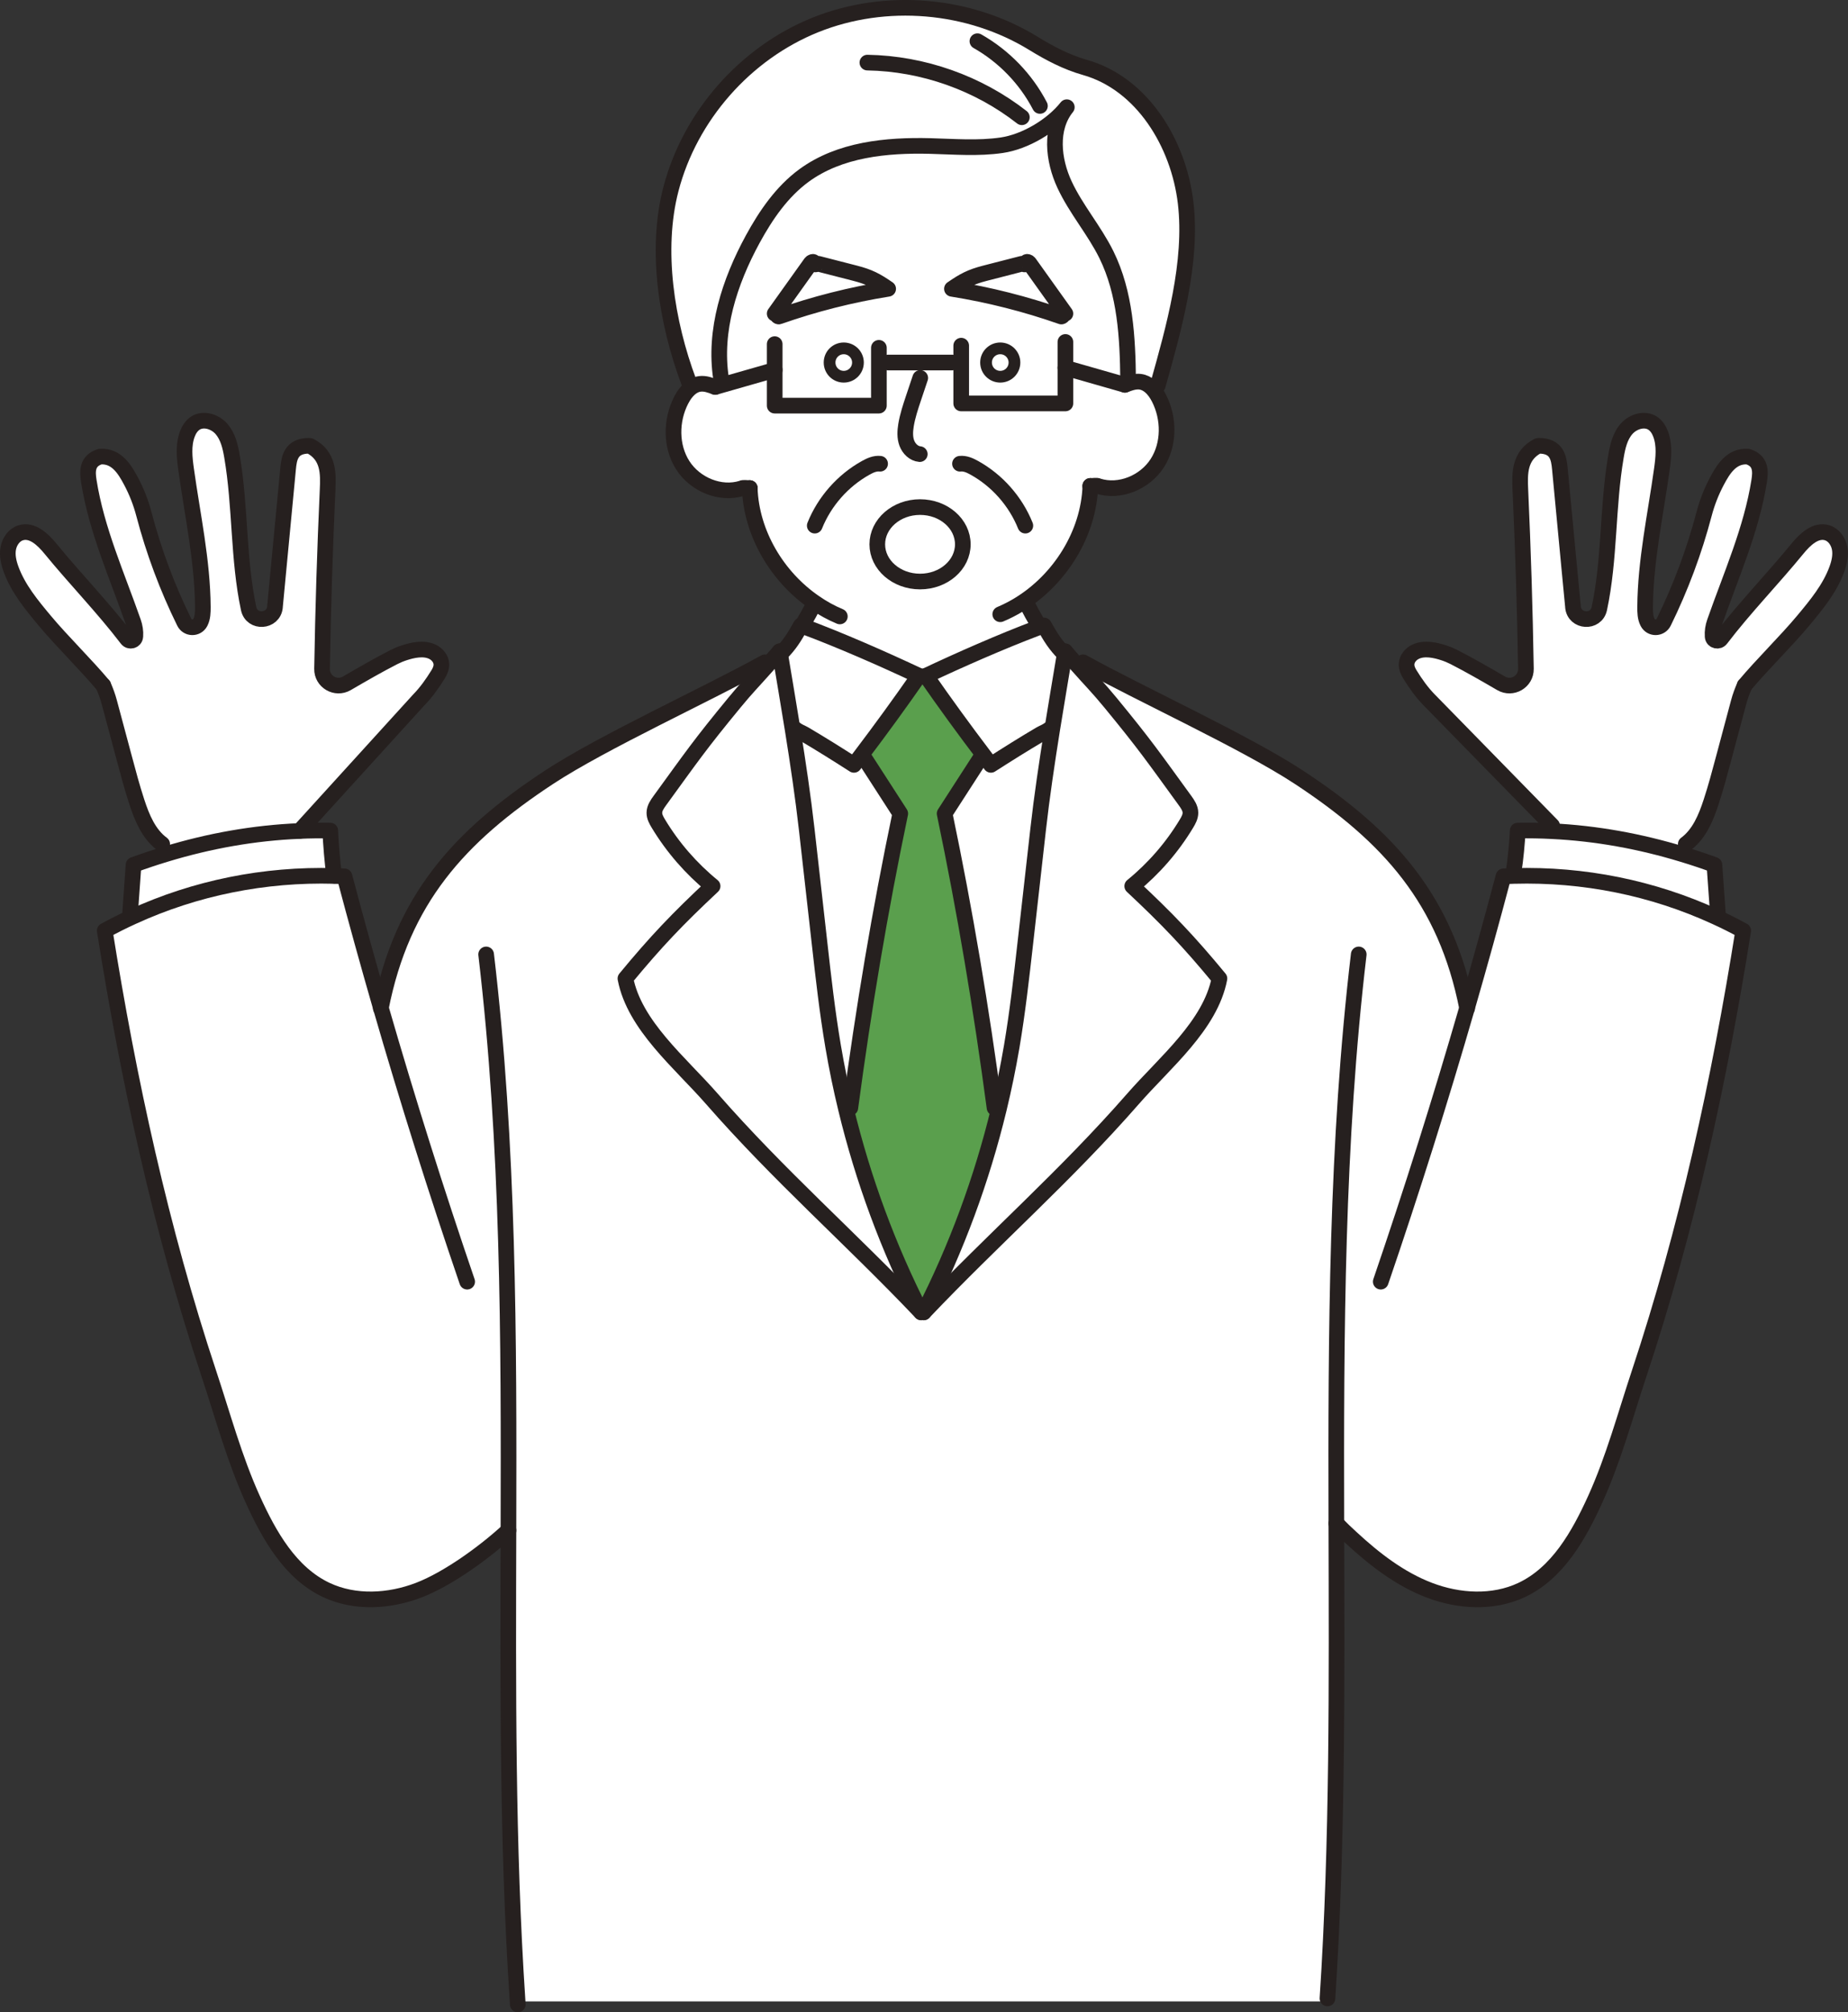 <?xml version="1.0" encoding="UTF-8"?>
<svg xmlns="http://www.w3.org/2000/svg" id="_レイヤー_2" data-name="レイヤー_2" viewBox="0 0 472.32 514.34">
  <rect x="0" y="0" width="472.32" height="514.34" fill="#333333" stroke="none"/>
  <defs>
    <style>
      .cls-1 {
        stroke-miterlimit: 10;
        stroke-width: 3px;
      }

      .cls-1, .cls-2 {
        fill: none;
        stroke: #26201f;
      }

      .cls-3 {
        fill: #5a9f4d;
      }

      .cls-2 {
        stroke-linecap: round;
        stroke-linejoin: round;
        stroke-width: 4px;
      }

      .cls-4 {
        fill: #fff;
      }
    </style>
  </defs>
  <g id="_レイヤー_1-2" data-name="レイヤー_1">
    <g>
      <g>
        <path class="cls-3" d="M255.3,283.43c-4.36,18.01-10.81,35.51-19.22,52.01h-.64c-8.41-16.5-14.87-34-19.22-52.01l1.11-.27c3.38-25.36,7.53-50.19,12.76-75.21-3.02-4.68-6.05-9.37-9.07-14.05l-.99-.75c5.1-6.73,10.04-13.53,14.83-20.42h1.8c4.78,6.89,9.73,13.69,14.83,20.42l-.99.75c-3.03,4.68-6.05,9.37-9.07,14.05,5.23,25.02,9.38,49.85,12.76,75.21l1.11.27Z"></path>
        <path class="cls-4" d="M254.19,283.16c-3.38-25.36-7.53-50.19-12.76-75.21,3.02-4.68,6.04-9.37,9.07-14.05l.99-.75c.58.78,1.17,1.57,1.77,2.35,4.32-2.77,8.25-5.24,12.69-7.86.64-.37,1.37-.58,2.3-1.28l.67.11c-1.37,8.61-2.66,17.25-3.58,25.46-1.09,9.7-2.19,19.4-3.28,29.1-1,8.84-1.99,17.68-3.48,26.46-.91,5.35-2.01,10.67-3.28,15.94l-1.11-.27Z"></path>
        <path class="cls-4" d="M199.65,166.98c2.1-2.14,3.3-3.97,5.04-7.12.15.06.3.11.45.17,9.31,3.44,20.81,8.49,29.72,12.7-4.79,6.89-9.73,13.69-14.83,20.42-.58.78-1.17,1.57-1.77,2.35-4.32-2.77-8.25-5.24-12.69-7.86-.64-.37-1.37-.58-2.31-1.28l-.67.11c-1.06-6.57-2.17-13.12-3.22-19.44l.28-.05Z"></path>
        <path class="cls-4" d="M261.74,67.54c.18.2.75-.23.6-.45.04-.32.54-.12.73.14,3.08,4.31,6.15,8.62,9.23,12.93-.21-.17-.78.84-1.03.75-9.09-3.19-18.46-5.57-27.97-7.09,3.06-2.11,4.83-3.05,8.43-3.98,3.09-.79,6.17-1.59,9.26-2.38.26-.07.57-.12.75.08Z"></path>
        <path class="cls-4" d="M224.22,139.13c0-5.26,4.89-9.52,10.93-9.52s10.93,4.26,10.93,9.52-4.89,9.51-10.93,9.51-10.93-4.26-10.93-9.51Z"></path>
        <path class="cls-4" d="M219.28,92.66c0,2.01-1.62,3.63-3.63,3.63s-3.62-1.62-3.62-3.63,1.62-3.62,3.62-3.62,3.63,1.62,3.63,3.62Z"></path>
        <path class="cls-4" d="M205.57,187.64c4.44,2.62,8.37,5.09,12.69,7.86.6-.78,1.19-1.57,1.77-2.35l.99.75c3.02,4.68,6.05,9.37,9.07,14.05-5.23,25.02-9.38,49.85-12.76,75.21l-1.11.27c-1.28-5.27-2.37-10.59-3.28-15.94-1.49-8.78-2.49-17.62-3.48-26.46-1.1-9.7-2.19-19.4-3.28-29.1-.93-8.21-2.21-16.85-3.59-25.46l.67-.11c.94.7,1.67.91,2.31,1.28Z"></path>
        <path class="cls-4" d="M251.49,193.15c-5.1-6.73-10.05-13.53-14.83-20.42,8.48-4.01,19.32-8.78,28.38-12.2.61-.23,1.2-.45,1.79-.67,1.74,3.15,2.94,4.98,5.03,7.12l.28.05c-1.05,6.32-2.16,12.87-3.22,19.44l-.67-.11c-.93.7-1.66.91-2.3,1.28-4.44,2.62-8.37,5.09-12.69,7.86-.6-.78-1.19-1.57-1.77-2.35Z"></path>
        <path class="cls-4" d="M396.7,211.03l-31.42-32.13c-1.93-1.97-3.52-4.23-4.97-6.58-.47-.78-.84-1.62-.81-2.52.03-1.37,1.02-2.59,2.25-3.19,2.28-1.13,5.26-.4,7.19.23.93.3,1.82.67,2.69,1.11,3.93,2.01,8.01,4.36,12.04,6.71,2.83,1.64,6.39-.43,6.33-3.7-.25-15.26-.73-30.52-1.42-45.76-.19-4.17-.3-8.75,4.49-11.23.05-.02.1-.03.15-.03,4.74-.04,5.2,3.14,5.46,5.9.83,8.79,1.67,17.58,2.5,26.37.29,2.96.57,5.91.85,8.86v.09c.37,3.86,5.92,4.2,6.73.41,2.72-12.74,2.05-26.06,4.26-38.93.42-2.49,1.01-5.08,2.67-6.99,1.65-1.91,4.68-2.86,6.77-1.44.96.66,1.59,1.7,1.99,2.79,1.05,2.85.71,5.99.29,9-1.63,11.7-4.19,23.35-4.27,35.17-.01,1.31.02,2.69.61,3.86l.02.04c.86,1.7,3.28,1.67,4.12-.04,4.34-8.84,7.8-18.11,10.31-27.63.77-2.94,1.88-5.77,3.3-8.44,1.56-2.93,3.69-6.54,7.89-6.25,3.44,1.06,3.27,3.87,2.89,6.28-1.97,12.45-7.21,24.11-11.37,36.01-.41,1.17-.61,2.4-.52,3.64,0,.02,0,.04,0,.05.08,1.09,1.46,1.47,2.12.6,6.02-7.9,13.27-15.35,19.53-23.01,1.94-2.38,4.69-5.01,7.63-4.1,1.72.53,2.89,2.25,3.2,4.03.31,1.77-.11,3.6-.73,5.3-1.82,4.97-5.27,9.14-8.67,13.21-4.35,5.21-10.54,11.25-14.89,16.46-.63,1.4-1.16,2.84-1.55,4.3-1.27,4.76-2.54,9.52-3.82,14.29-1,3.75-2,7.51-3.21,11.2-1.32,4.05-3.05,8.24-6.48,10.77l-.8,2.61c-10.91-3.32-22.07-5.36-33.44-5.91l.08-1.41Z"></path>
        <path class="cls-4" d="M288.33,97.21c-.12-10.96-.71-22.28-5.55-32.11-3.08-6.24-7.76-11.6-10.7-17.91s-3.8-14.38.58-19.79c-3.78,4.77-10.62,8.84-16.64,9.72-6.03.88-12.16.36-18.24.2-11.26-.29-23.2.89-32.29,7.54-5.66,4.15-9.74,10.11-13.1,16.27-5.93,10.89-9.99,23.37-8.1,35.62l.46,1.6-1.95.56c-1.26-.47-2.58-.96-3.91-.79-.69.08-1.32.33-1.89.69l-.99-1.3c-5.63-15.04-8.59-33.61-4.54-49.15,4.87-18.71,19-34.77,36.93-41.99,17.94-7.21,39.25-5.41,55.72,4.71,4.16,2.56,8.49,4.83,13.19,6.16,14.66,4.15,23.93,19.46,25.72,34.59,1.79,15.14-2.99,32.04-7.12,46.7l-1.96.22c-.73-.62-1.58-1.06-2.54-1.18-.95-.12-1.9.09-2.82.4l-.26-.76Z"></path>
        <path class="cls-4" d="M182.13,226.49c-5.49-4.48-10.2-9.9-13.86-15.97-.52-.86-1.03-1.78-1.02-2.78.01-1.17.73-2.2,1.42-3.15,8.21-11.3,10.17-14.22,19.04-25,3.19-3.88,4.61-5.23,8.46-9.57.89-1,1.91-2.16,3.11-3.55.03.19.06.37.09.56,1.05,6.32,2.16,12.87,3.22,19.44,1.38,8.61,2.66,17.25,3.59,25.46,1.09,9.7,2.18,19.4,3.28,29.1.99,8.84,1.99,17.68,3.48,26.46.91,5.35,2,10.67,3.28,15.94,4.35,18.01,10.81,35.51,19.22,52.01-18.11-19.06-36.26-34.85-53.54-54.62-8.03-9.19-19.76-18.72-22.05-30.71,7.83-9.49,13.3-15.21,22.28-23.62Z"></path>
        <path class="cls-4" d="M255.65,89.04c-2,0-3.63,1.62-3.63,3.62s1.63,3.63,3.63,3.63,3.63-1.62,3.63-3.63-1.62-3.62-3.63-3.62ZM209.31,67.46c-.26-.07-.57-.12-.75.08s-.75-.23-.6-.45c-.04-.32-.54-.12-.73.14-3.07,4.31-6.15,8.62-9.23,12.93.21-.17.78.84,1.04.75,9.08-3.19,18.45-5.57,27.96-7.09-3.06-2.11-4.82-3.05-8.43-3.98-3.09-.79-6.17-1.59-9.26-2.38ZM215.65,89.04c-2,0-3.62,1.62-3.62,3.62s1.62,3.63,3.62,3.63,3.63-1.62,3.63-3.63-1.62-3.62-3.63-3.62ZM224.63,92.66v11.02h-26.63v-9.12l-13.25,3.79-.46-1.6c-1.89-12.25,2.17-24.73,8.1-35.62,3.36-6.16,7.44-12.12,13.1-16.27,9.09-6.65,21.03-7.83,32.29-7.54,6.08.16,12.21.68,18.24-.2,6.02-.88,12.86-4.95,16.64-9.72-4.38,5.41-3.52,13.48-.58,19.79s7.62,11.67,10.7,17.91c4.84,9.83,5.43,21.15,5.55,32.11l.26.76c-.37.12-.73.25-1.09.39l-15.2-4.35v9.11h-26.63v-10.46h-21.04ZM272.3,80.16c-3.08-4.31-6.15-8.62-9.23-12.93-.19-.26-.69-.46-.73-.14.15.22-.42.65-.6.45s-.49-.15-.75-.08c-3.09.79-6.17,1.59-9.26,2.38-3.6.93-5.37,1.87-8.43,3.98,9.51,1.52,18.88,3.9,27.97,7.09.25.09.82-.92,1.03-.75Z"></path>
        <path class="cls-4" d="M27.93,179.48c-.39-1.46-.91-2.9-1.54-4.3-4.35-5.21-10.54-11.25-14.89-16.46-3.4-4.07-6.85-8.24-8.67-13.21-.62-1.7-1.04-3.53-.73-5.3.31-1.78,1.48-3.5,3.2-4.03,2.94-.91,5.69,1.72,7.63,4.1,6.26,7.66,13.51,15.11,19.53,23.01.66.87,2.04.49,2.12-.6,0-.01.01-.03.01-.05.09-1.24-.11-2.47-.52-3.64-4.16-11.9-9.4-23.56-11.37-36.01-.38-2.41-.55-5.22,2.89-6.28,4.2-.29,6.33,3.32,7.89,6.25,1.42,2.67,2.53,5.5,3.3,8.44,2.5,9.52,5.96,18.79,10.31,27.63.83,1.71,3.26,1.74,4.12.04l.02-.04c.59-1.17.62-2.55.61-3.86-.08-11.82-2.64-23.47-4.27-35.17-.42-3.01-.76-6.15.29-9,.4-1.09,1.03-2.13,1.99-2.79,2.09-1.42,5.12-.47,6.77,1.44s2.25,4.5,2.67,6.99c2.21,12.87,1.54,26.19,4.26,38.93.81,3.79,6.35,3.45,6.72-.41v-.09c.29-2.95.57-5.9.85-8.86.84-8.79,1.67-17.58,2.51-26.37.26-2.76.72-5.94,5.46-5.9.05,0,.1.01.14.03,4.8,2.48,4.69,7.06,4.5,11.23-.69,15.24-1.17,30.5-1.42,45.76-.06,3.27,3.5,5.34,6.33,3.7,4.03-2.35,8.11-4.7,12.04-6.71.87-.44,1.76-.81,2.69-1.11,1.93-.63,4.91-1.36,7.19-.23,1.23.6,2.22,1.82,2.25,3.19.03.9-.34,1.74-.81,2.52-1.45,2.35-3.04,4.61-4.97,6.58l-30.46,33.49h0c-11.68.49-23.13,2.55-34.32,5.96l-.8-2.61c-3.43-2.53-5.16-6.72-6.48-10.77-1.21-3.69-2.21-7.45-3.21-11.2-1.28-4.77-2.55-9.53-3.83-14.29Z"></path>
        <path class="cls-4" d="M289.38,226.49c8.98,8.41,14.46,14.13,22.29,23.62-2.3,11.99-14.03,21.52-22.05,30.71-17.28,19.77-35.43,35.56-53.54,54.62,8.41-16.5,14.86-34,19.22-52.01,1.27-5.27,2.37-10.59,3.28-15.94,1.49-8.78,2.48-17.62,3.48-26.46,1.09-9.7,2.19-19.4,3.28-29.1.92-8.21,2.21-16.85,3.58-25.46,1.06-6.57,2.17-13.12,3.22-19.44.03-.19.06-.37.09-.56,1,1.16,1.87,2.16,2.65,3.04,4.21,4.75,5.62,6.06,8.93,10.08,8.86,10.78,10.83,13.7,19.04,25,.69.95,1.4,1.98,1.41,3.15,0,1-.5,1.92-1.02,2.78-3.65,6.07-8.36,11.49-13.86,15.97Z"></path>
        <path class="cls-4" d="M252.02,92.66c0-2,1.63-3.62,3.63-3.62s3.63,1.62,3.63,3.62-1.62,3.63-3.63,3.63-3.63-1.62-3.63-3.63Z"></path>
        <path class="cls-4" d="M445.54,237.88c-6.06,38.14-14.39,76.42-26.56,113.07-3.58,10.78-6.56,21.88-11.25,32.23-4.21,9.28-9.62,18.89-18.84,23.23-7.3,3.43-16.02,2.93-23.56.05-7.53-2.87-14.05-7.92-19.97-13.4-1.78-1.66-2.11-1.94-3.81-3.68.1,40.51.37,81.04-2.27,121.41l-.17.77h-206.82c-2.66-40.04-2.44-80.23-2.34-120.4-5.92,5.49-15.44,12.43-22.97,15.3-7.54,2.88-16.26,3.38-23.56-.05-9.22-4.34-14.64-13.95-18.84-23.23-4.69-10.35-7.67-21.45-11.25-32.23-12.17-36.65-20.5-74.93-26.56-113.07,2.33-1.27,4.69-2.46,7.09-3.55,16.13-7.41,33.76-10.93,51.57-10.44.87.02,1.74.06,2.61.1,2.98,11.25,6.08,22.46,9.31,33.64,5.46-27.63,19.88-43.8,43-58.98,13.75-9.03,40.76-21.37,55.13-29.36l.69.73c-3.85,4.34-5.27,5.69-8.46,9.57-8.87,10.78-10.83,13.7-19.04,25-.69.95-1.41,1.98-1.42,3.15-.01,1,.5,1.92,1.02,2.78,3.66,6.07,8.37,11.49,13.86,15.97-8.98,8.41-14.45,14.13-22.28,23.62,2.29,11.99,14.02,21.52,22.05,30.71,17.28,19.77,35.43,35.56,53.54,54.62h.64c18.11-19.06,36.26-34.85,53.54-54.62,8.02-9.19,19.75-18.72,22.05-30.71-7.83-9.49-13.31-15.21-22.29-23.62,5.5-4.48,10.21-9.9,13.86-15.97.52-.86,1.03-1.78,1.02-2.78-.01-1.17-.72-2.2-1.41-3.15-8.21-11.3-10.18-14.22-19.04-25-3.31-4.02-4.72-5.33-8.93-10.08l1.95-.22c14.36,7.99,41.38,20.33,55.13,29.36,23.11,15.18,37.54,31.35,43,58.98,3.23-11.18,6.34-22.39,9.31-33.64.88-.05,1.77-.08,2.66-.1,17.79-.49,35.4,3.04,51.52,10.44,2.4,1.09,4.76,2.28,7.09,3.55Z"></path>
        <path class="cls-4" d="M235.15,129.61c-6.04,0-10.93,4.26-10.93,9.52s4.89,9.51,10.93,9.51,10.93-4.26,10.93-9.51-4.89-9.52-10.93-9.52ZM295.77,118.4c-3.14,4.89-9.58,7.6-15.12,5.84-.07-.21-1.77-.02-1.97-.03h0s-.02,0,0,0c-.42,12.27-7.83,24.02-18.34,30.4l2.26.03c.75,1.48,1.55,2.93,2.39,4.36l.05,1.53c-9.06,3.42-19.9,8.19-28.38,12.2h-1.8c-8.91-4.21-20.41-9.26-29.72-12.7l.38-1.03c.85-1.43,1.64-2.88,2.4-4.36l.38-.56c-9.63-6.56-16.28-17.71-16.68-29.32t0,0h0c-.21.02-1.9-.16-1.97.05-5.53,1.76-11.98-.96-15.12-5.84-3.14-4.89-3.09-11.47-.45-16.64.69-1.36,1.67-2.71,2.92-3.51.57-.36,1.2-.61,1.89-.69,1.33-.17,2.65.32,3.91.79l1.95-.56,13.25-3.79v9.12h26.63v-11.02h21.04v10.46h26.63v-9.11l15.2,4.35c.36-.14.72-.27,1.09-.39.92-.31,1.87-.52,2.82-.4.96.12,1.81.56,2.54,1.18.95.8,1.71,1.91,2.27,3.02,2.64,5.17,2.69,11.75-.45,16.63Z"></path>
        <path class="cls-4" d="M33.28,233.06c.28-4,.56-8,.85-12,2.69-.98,5.4-1.89,8.12-2.71,11.19-3.41,22.64-5.47,34.32-5.95,2.6-.12,5.22-.15,7.84-.1.11,2.93.56,8.65,1.02,11.55v.04c-17.81-.49-35.44,3.03-51.57,10.44l-.58-1.27Z"></path>
        <path class="cls-4" d="M438.18,221.06c.29,4,.57,8,.85,12l-.58,1.27c-16.12-7.4-33.73-10.93-51.52-10.44l-.05-1.22c.46-2.9.91-7.44,1.02-10.37,2.92-.06,5.83-.01,8.72.14,11.37.55,22.53,2.59,33.44,5.91,2.72.82,5.43,1.73,8.12,2.71Z"></path>
        <path class="cls-4" d="M209.31,67.46c3.09.79,6.17,1.59,9.26,2.38,3.61.93,5.37,1.87,8.43,3.98-9.51,1.52-18.88,3.9-27.96,7.09-.26.09-.83-.92-1.04-.75,3.08-4.31,6.16-8.62,9.23-12.93.19-.26.69-.46.73-.14-.15.22.42.65.6.45s.49-.15.75-.08Z"></path>
      </g>
      <g>
        <path class="cls-2" d="M199.28,166.47c-1.2,1.39-2.22,2.55-3.11,3.55-3.85,4.34-5.27,5.69-8.46,9.57-8.87,10.78-10.83,13.7-19.04,25-.69.95-1.41,1.98-1.42,3.15-.01,1,.5,1.92,1.02,2.78,3.66,6.07,8.37,11.49,13.86,15.97-8.98,8.41-14.45,14.13-22.28,23.62,2.29,11.99,14.02,21.52,22.05,30.71,17.28,19.77,35.43,35.56,53.54,54.62"></path>
        <path class="cls-2" d="M124.25,243.95c5.78,48.82,5.83,98,5.7,147.21-.1,40.17-.32,80.36,2.34,120.4.02.26.03.52.05.78"></path>
        <path class="cls-2" d="M234.86,172.73c-4.79,6.89-9.73,13.69-14.83,20.42-.58.78-1.17,1.57-1.77,2.35-4.32-2.77-8.25-5.24-12.69-7.86-.64-.37-1.37-.58-2.31-1.28"></path>
        <path class="cls-2" d="M199.65,166.98c2.1-2.14,3.3-3.97,5.04-7.12.15.06.3.11.45.17,9.31,3.44,20.81,8.49,29.72,12.7"></path>
        <path class="cls-2" d="M199.28,166.47c.03.19.06.37.09.56,1.05,6.32,2.16,12.87,3.22,19.44,1.38,8.61,2.66,17.25,3.59,25.46,1.09,9.7,2.18,19.4,3.28,29.1.99,8.84,1.99,17.68,3.48,26.46.91,5.35,2,10.67,3.28,15.94,4.35,18.01,10.81,35.51,19.22,52.01"></path>
        <path class="cls-2" d="M221.02,193.9c3.02,4.68,6.05,9.37,9.07,14.05-5.23,25.02-9.38,49.85-12.76,75.21"></path>
        <path class="cls-2" d="M205.52,159c.85-1.43,1.64-2.88,2.4-4.36"></path>
        <path class="cls-2" d="M272.23,166.47c1,1.16,1.87,2.16,2.65,3.04,4.21,4.75,5.62,6.06,8.93,10.08,8.86,10.78,10.83,13.7,19.04,25,.69.95,1.4,1.98,1.41,3.15,0,1-.5,1.92-1.02,2.78-3.65,6.07-8.36,11.49-13.86,15.97,8.98,8.41,14.46,14.13,22.29,23.62-2.3,11.99-14.03,21.52-22.05,30.71-17.28,19.77-35.43,35.56-53.54,54.62"></path>
        <path class="cls-2" d="M347.27,243.95c-5.71,48.23-5.84,96.81-5.72,145.43.1,40.51.37,81.04-2.27,121.41"></path>
        <path class="cls-2" d="M236.66,172.73c4.78,6.89,9.73,13.69,14.83,20.42.58.78,1.17,1.57,1.77,2.35,4.32-2.77,8.25-5.24,12.69-7.86.64-.37,1.37-.58,2.3-1.28"></path>
        <path class="cls-2" d="M271.86,166.98c-2.09-2.14-3.29-3.97-5.03-7.12-.59.22-1.18.44-1.79.67-9.06,3.42-19.9,8.19-28.38,12.2"></path>
        <path class="cls-2" d="M272.23,166.47c-.03.19-.06.37-.09.56-1.05,6.32-2.16,12.87-3.22,19.44-1.37,8.61-2.66,17.25-3.58,25.46-1.09,9.7-2.19,19.4-3.28,29.1-1,8.84-1.99,17.68-3.48,26.46-.91,5.35-2.01,10.67-3.28,15.94-4.36,18.01-10.81,35.51-19.22,52.01"></path>
        <path class="cls-2" d="M250.5,193.9c-3.03,4.68-6.05,9.37-9.07,14.05,5.23,25.02,9.38,49.85,12.76,75.21"></path>
        <path class="cls-2" d="M264.99,159c-.84-1.43-1.64-2.88-2.39-4.36"></path>
        <path class="cls-2" d="M195.48,169.29c-14.37,7.99-41.38,20.33-55.13,29.36-23.12,15.18-37.54,31.35-43,58.98,0,.03,0,.06-.02.09"></path>
        <path class="cls-2" d="M119.4,327.59c-7.91-23.14-15.26-46.47-22.05-69.96-3.23-11.18-6.33-22.39-9.31-33.64-.87-.04-1.74-.08-2.61-.1-17.81-.49-35.44,3.03-51.57,10.44-2.4,1.09-4.76,2.28-7.09,3.55,6.06,38.14,14.39,76.42,26.56,113.07,3.58,10.78,6.56,21.88,11.25,32.23,4.2,9.28,9.62,18.89,18.84,23.23,7.3,3.43,16.02,2.93,23.56.05,7.53-2.87,17.05-9.81,22.97-15.3h.01"></path>
        <path class="cls-2" d="M33.28,233.06c.28-4,.56-8,.85-12,2.69-.98,5.4-1.89,8.12-2.71,11.19-3.41,22.64-5.47,34.32-5.95,2.6-.12,5.22-.15,7.84-.1.11,2.93.56,8.65,1.02,11.55"></path>
        <path class="cls-2" d="M76.57,212.39l30.46-33.49c1.93-1.97,3.52-4.23,4.97-6.58.47-.78.84-1.62.81-2.52-.03-1.37-1.02-2.59-2.25-3.19-2.28-1.13-5.26-.4-7.19.23-.93.3-1.82.67-2.69,1.11-3.93,2.01-8.01,4.36-12.04,6.71-2.83,1.64-6.39-.43-6.33-3.7.25-15.26.73-30.52,1.42-45.76.19-4.17.3-8.75-4.5-11.23-.04-.02-.09-.03-.14-.03-4.74-.04-5.2,3.14-5.46,5.9-.84,8.79-1.67,17.58-2.51,26.37-.28,2.96-.56,5.91-.84,8.86v.09c-.38,3.86-5.92,4.2-6.73.41-2.72-12.74-2.05-26.06-4.26-38.93-.42-2.49-1.02-5.08-2.67-6.99s-4.68-2.86-6.77-1.44c-.96.66-1.59,1.7-1.99,2.79-1.05,2.85-.71,5.99-.29,9,1.63,11.7,4.19,23.35,4.27,35.17,0,1.31-.02,2.69-.61,3.86l-.02.04c-.86,1.7-3.29,1.67-4.12-.04-4.35-8.84-7.81-18.11-10.31-27.63-.77-2.94-1.88-5.77-3.3-8.44-1.56-2.93-3.69-6.54-7.89-6.25-3.44,1.06-3.27,3.87-2.89,6.28,1.97,12.45,7.21,24.11,11.37,36.01.41,1.17.61,2.4.52,3.64,0,.02-.01.04-.01.05-.08,1.09-1.46,1.47-2.12.6-6.02-7.9-13.27-15.35-19.53-23.01-1.94-2.38-4.69-5.01-7.63-4.1-1.72.53-2.89,2.25-3.2,4.03-.31,1.77.11,3.6.73,5.3,1.82,4.97,5.27,9.14,8.67,13.21,4.35,5.21,10.54,11.25,14.89,16.46"></path>
        <path class="cls-2" d="M41.45,215.74c-3.43-2.53-5.16-6.72-6.48-10.77-1.21-3.69-2.21-7.45-3.21-11.2-1.28-4.77-2.55-9.53-3.83-14.29-.39-1.46-.91-2.9-1.54-4.3"></path>
        <path class="cls-2" d="M276.83,169.29c14.36,7.99,41.38,20.33,55.13,29.36,23.11,15.18,37.54,31.35,43,58.98.01.03.01.06.02.09"></path>
        <path class="cls-2" d="M352.9,327.59c7.91-23.14,15.27-46.47,22.06-69.96,3.23-11.18,6.34-22.39,9.31-33.64.88-.05,1.77-.08,2.66-.1,17.79-.49,35.4,3.04,51.52,10.44,2.4,1.09,4.76,2.28,7.09,3.55-6.06,38.14-14.39,76.42-26.56,113.07-3.58,10.78-6.56,21.88-11.25,32.23-4.21,9.28-9.62,18.89-18.84,23.23-7.3,3.43-16.02,2.93-23.56.05-7.53-2.87-14.05-7.92-19.97-13.4-1.78-1.66-2.11-1.94-3.81-3.68"></path>
        <path class="cls-2" d="M439.03,233.06c-.28-4-.56-8-.85-12-2.69-.98-5.4-1.89-8.12-2.71-10.91-3.32-22.07-5.36-33.44-5.91-2.89-.15-5.8-.2-8.72-.14-.11,2.93-.56,7.47-1.02,10.37"></path>
        <path class="cls-2" d="M396.7,211.03l-31.42-32.13c-1.93-1.97-3.52-4.23-4.97-6.58-.47-.78-.84-1.62-.81-2.52.03-1.37,1.02-2.59,2.25-3.19,2.28-1.13,5.26-.4,7.19.23.93.3,1.82.67,2.69,1.11,3.93,2.01,8.01,4.36,12.04,6.71,2.83,1.64,6.39-.43,6.33-3.7-.25-15.26-.73-30.52-1.42-45.76-.19-4.17-.3-8.75,4.49-11.23.05-.02.1-.03.15-.03,4.74-.04,5.2,3.14,5.46,5.9.83,8.79,1.67,17.58,2.5,26.37.29,2.96.57,5.91.85,8.86v.09c.37,3.86,5.92,4.2,6.73.41,2.72-12.74,2.05-26.06,4.26-38.93.42-2.49,1.01-5.08,2.67-6.99,1.65-1.91,4.68-2.86,6.77-1.44.96.66,1.59,1.7,1.99,2.79,1.05,2.85.71,5.99.29,9-1.63,11.7-4.19,23.35-4.27,35.17-.01,1.31.02,2.69.61,3.86l.02.04c.86,1.7,3.28,1.67,4.12-.04,4.34-8.84,7.8-18.11,10.31-27.63.77-2.94,1.88-5.77,3.3-8.44,1.56-2.93,3.69-6.54,7.89-6.25,3.44,1.06,3.27,3.87,2.89,6.28-1.97,12.45-7.21,24.11-11.37,36.01-.41,1.17-.61,2.4-.52,3.64,0,.02,0,.04,0,.05.08,1.09,1.46,1.47,2.12.6,6.02-7.9,13.27-15.35,19.53-23.01,1.94-2.38,4.69-5.01,7.63-4.1,1.72.53,2.89,2.25,3.2,4.03.31,1.77-.11,3.6-.73,5.3-1.82,4.97-5.27,9.14-8.67,13.21-4.35,5.21-10.54,11.25-14.89,16.46"></path>
        <path class="cls-2" d="M430.86,215.74c3.43-2.53,5.16-6.72,6.48-10.77,1.21-3.69,2.21-7.45,3.21-11.2,1.28-4.77,2.55-9.53,3.82-14.29.39-1.46.92-2.9,1.55-4.3"></path>
        <path class="cls-2" d="M191.62,124.76c.4,11.61,7.05,22.76,16.68,29.32,1.99,1.38,4.12,2.55,6.35,3.48"></path>
        <path class="cls-2" d="M191.62,124.76s.03,0,0,0h0Z"></path>
        <path class="cls-2" d="M182.8,98.91c-1.26-.47-2.58-.96-3.91-.79-.69.08-1.32.33-1.89.69-1.25.8-2.23,2.15-2.92,3.51-2.64,5.17-2.69,11.75.45,16.64,3.14,4.88,9.59,7.6,15.12,5.84.07-.21,1.76-.03,1.97-.04"></path>
        <path class="cls-2" d="M227,73.82c-9.51,1.52-18.88,3.9-27.96,7.09-.26.09-.83-.92-1.04-.75,3.08-4.31,6.16-8.62,9.23-12.93.19-.26.69-.46.73-.14-.15.22.42.65.6.45s.49-.15.75-.08c3.09.79,6.17,1.59,9.26,2.38,3.61.93,5.37,1.87,8.43,3.98Z"></path>
        <polyline class="cls-2" points="224.63 88.9 224.63 92.66 224.63 103.68 198 103.68 198 94.56 198 87.96"></polyline>
        <polyline class="cls-2" points="182.8 98.91 184.75 98.35 198 94.56"></polyline>
        <path class="cls-2" d="M224.94,118.53c-1.29-.15-2.55.42-3.69,1.06-5.84,3.25-10.52,8.56-13.01,14.76"></path>
        <path class="cls-2" d="M278.68,124.21c-.42,12.27-7.83,24.02-18.34,30.4-1.51.91-3.07,1.71-4.69,2.39"></path>
        <path class="cls-2" d="M278.68,124.21s-.03,0,0-.01h0Z"></path>
        <path class="cls-2" d="M287.5,98.36c.36-.14.72-.27,1.09-.39.92-.31,1.87-.52,2.82-.4.96.12,1.81.56,2.54,1.18.95.8,1.71,1.91,2.27,3.02,2.64,5.17,2.69,11.75-.45,16.63-3.14,4.89-9.58,7.6-15.12,5.84-.07-.21-1.77-.02-1.97-.03"></path>
        <path class="cls-2" d="M243.3,73.82c9.51,1.52,18.88,3.9,27.97,7.09.25.09.82-.92,1.03-.75-3.08-4.31-6.15-8.62-9.23-12.93-.19-.26-.69-.46-.73-.14.15.22-.42.65-.6.45s-.49-.15-.75-.08c-3.09.79-6.17,1.59-9.26,2.38-3.6.93-5.37,1.87-8.43,3.98Z"></path>
        <polyline class="cls-2" points="245.67 88.35 245.67 92.66 245.67 103.12 272.3 103.12 272.3 94.01 272.3 87.4"></polyline>
        <line class="cls-2" x1="287.5" y1="98.36" x2="272.3" y2="94.01"></line>
        <path class="cls-2" d="M245.36,118.53c1.29-.15,2.55.42,3.69,1.06,5.84,3.25,10.52,8.56,13.01,14.76"></path>
        <path class="cls-2" d="M288.33,97.21c-.12-10.96-.71-22.28-5.55-32.11-3.08-6.24-7.76-11.6-10.7-17.91s-3.8-14.38.58-19.79c-3.78,4.77-10.62,8.84-16.64,9.72-6.03.88-12.16.36-18.24.2-11.26-.29-23.2.89-32.29,7.54-5.66,4.15-9.74,10.11-13.1,16.27-5.93,10.89-9.99,23.37-8.1,35.62"></path>
        <path class="cls-2" d="M295.91,98.53c4.13-14.66,8.91-31.56,7.12-46.7-1.79-15.13-11.06-30.44-25.72-34.59-4.7-1.33-9.03-3.6-13.19-6.16C247.65.96,226.34-.84,208.4,6.37c-17.93,7.22-32.06,23.28-36.93,41.99-4.05,15.54-1.09,34.11,4.54,49.15"></path>
        <line class="cls-2" x1="227" y1="92.66" x2="243.3" y2="92.66"></line>
        <path class="cls-2" d="M235.2,96.6c-.57,1.72-1.15,3.44-1.73,5.16-.76,2.28-1.52,4.56-1.91,6.93-.24,1.52-.33,3.11.2,4.55s1.79,2.7,3.32,2.83"></path>
        <path class="cls-2" d="M221.69,16c14.21.24,28.29,5.22,39.48,13.97"></path>
        <path class="cls-2" d="M249.81,10.53c6.77,3.83,12.39,9.65,15.98,16.55"></path>
        <path class="cls-1" d="M219.28,92.66c0,2.01-1.62,3.63-3.63,3.63s-3.62-1.62-3.62-3.63,1.62-3.62,3.62-3.62,3.63,1.62,3.63,3.62Z"></path>
        <path class="cls-1" d="M259.28,92.66c0,2.01-1.62,3.63-3.63,3.63s-3.63-1.62-3.63-3.63,1.63-3.62,3.63-3.62,3.63,1.62,3.63,3.62Z"></path>
        <path class="cls-2" d="M246.08,139.13c0,5.25-4.89,9.51-10.93,9.51s-10.93-4.26-10.93-9.51,4.89-9.52,10.93-9.52,10.93,4.26,10.93,9.52Z"></path>
      </g>
    </g>
  </g>
</svg>
